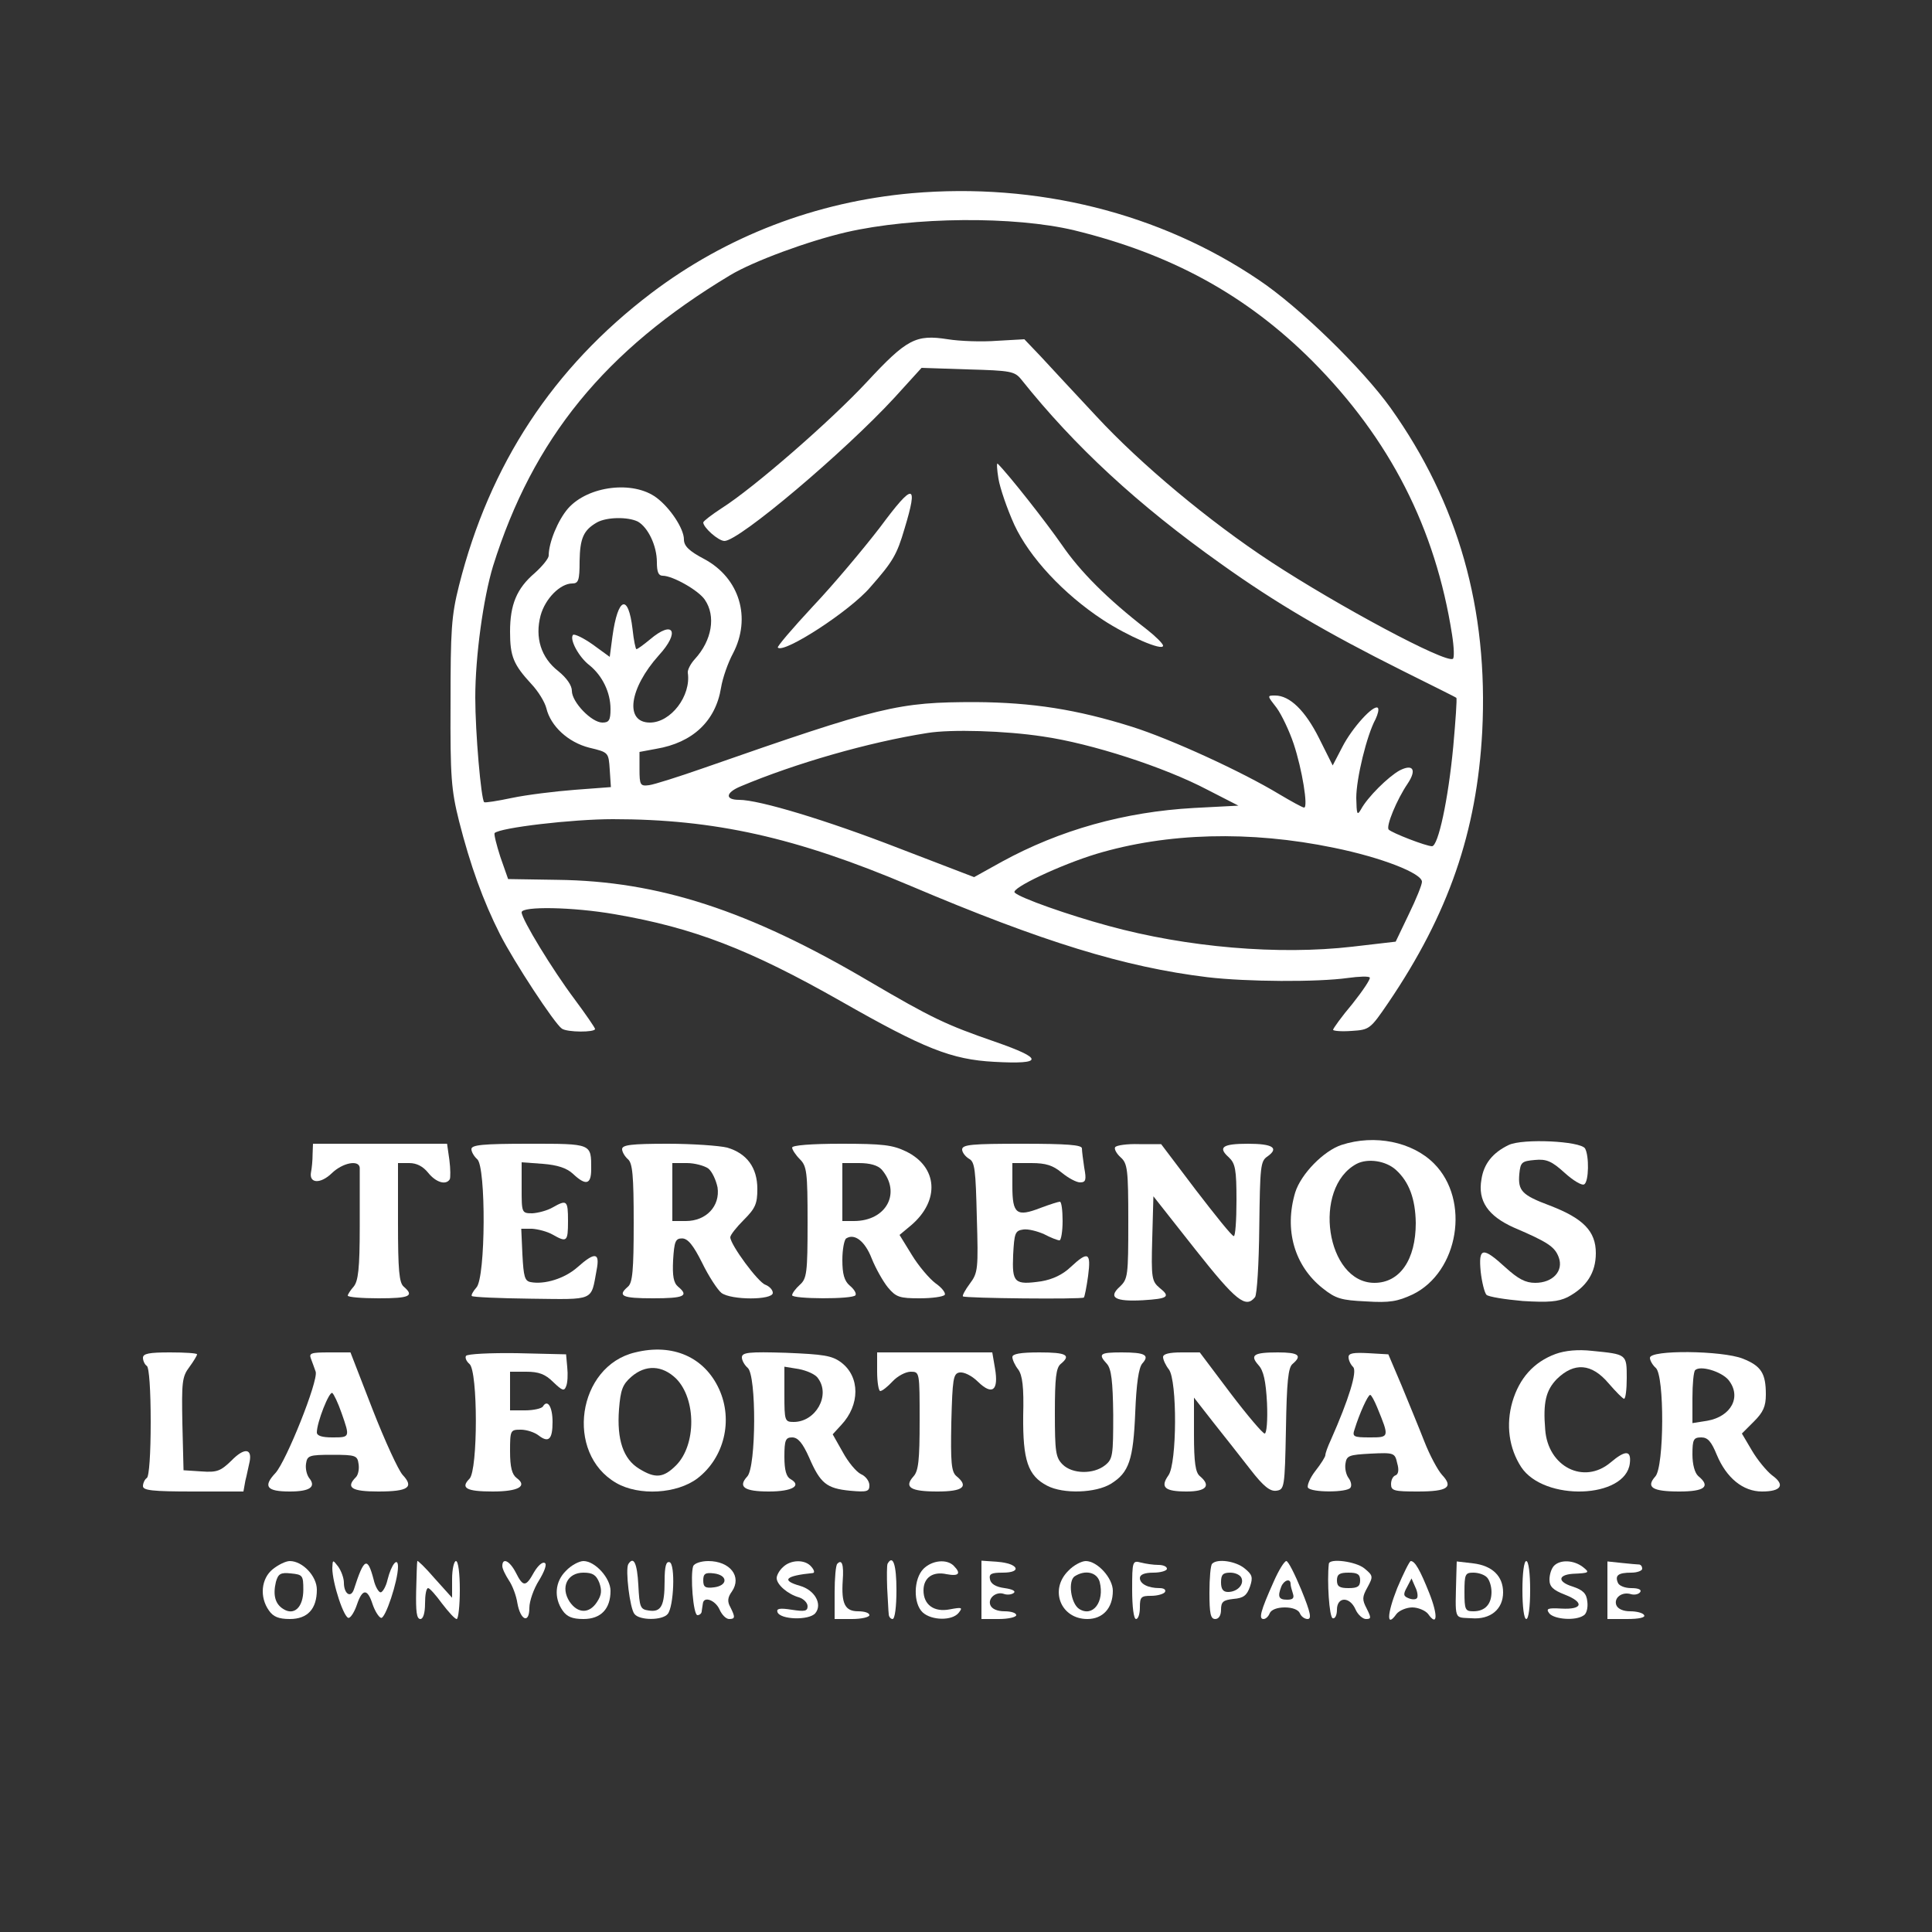<?xml version="1.0" standalone="no"?>
<!DOCTYPE svg PUBLIC "-//W3C//DTD SVG 20010904//EN"
 "http://www.w3.org/TR/2001/REC-SVG-20010904/DTD/svg10.dtd">
<svg version="1.0" xmlns="http://www.w3.org/2000/svg"
 width="500pt" height="500pt" viewBox="0 0 500 500"
 preserveAspectRatio="xMidYMid meet">

<rect x="0" y="0" width="500" height="500" fill="#333333" stroke="none"/>

<g transform="translate(0,500) scale(0.1,-0.1)"
fill="white" stroke="none">
<path d="M2360 4500 c-248 -22 -480 -111 -675 -259 -254 -193 -418 -443 -497
-756 -20 -79 -22 -116 -22 -305 -1 -191 2 -225 22 -305 29 -114 62 -206 106
-293 36 -71 141 -231 160 -244 14 -10 86 -10 86 -1 0 3 -24 38 -53 77 -57 76
-137 207 -137 225 0 16 132 14 241 -5 204 -35 349 -91 585 -225 216 -123 286
-151 397 -157 128 -7 129 8 2 52 -127 44 -163 61 -325 156 -312 184 -546 260
-808 263 l-127 2 -20 57 c-10 31 -17 59 -15 62 14 14 201 36 306 36 263 0 474
-47 769 -172 344 -146 556 -211 770 -237 102 -12 284 -13 363 -2 29 4 55 5 57
1 2 -4 -18 -34 -45 -68 -28 -33 -50 -64 -50 -67 0 -3 21 -5 48 -3 46 3 48 4
95 73 156 230 229 442 243 702 16 317 -62 591 -237 837 -73 102 -237 262 -342
332 -256 173 -574 252 -897 224z m420 -96 c250 -61 445 -167 616 -338 201
-202 319 -433 362 -709 5 -32 6 -60 2 -62 -19 -12 -297 137 -471 251 -160 105
-337 253 -451 376 -57 61 -122 131 -145 156 l-42 44 -71 -4 c-39 -3 -96 -1
-127 4 -83 13 -106 1 -210 -111 -95 -102 -293 -274 -375 -326 -26 -17 -47 -33
-48 -37 0 -13 39 -48 55 -48 38 0 311 231 440 371 l70 77 120 -4 c111 -3 121
-5 138 -26 138 -173 301 -324 518 -478 140 -100 271 -177 469 -276 74 -37 137
-68 139 -70 2 -2 -2 -59 -8 -126 -13 -138 -39 -258 -55 -258 -15 0 -103 34
-112 43 -8 8 21 78 49 119 24 36 14 52 -21 34 -29 -16 -83 -69 -100 -101 -10
-17 -11 -12 -12 30 0 50 27 162 50 204 6 13 9 25 6 29 -11 10 -67 -52 -92
-101 l-25 -48 -35 70 c-36 72 -76 111 -114 111 -21 0 -21 0 4 -32 13 -18 33
-60 44 -93 22 -66 38 -165 27 -165 -4 0 -33 16 -65 35 -96 58 -279 142 -380
174 -143 45 -258 63 -405 64 -201 0 -244 -10 -705 -171 -63 -22 -126 -42 -140
-44 -23 -3 -25 0 -25 42 l0 44 43 8 c95 16 154 72 168 158 4 25 18 65 31 89
48 92 17 195 -74 244 -40 21 -53 34 -53 51 0 28 -36 82 -71 108 -60 45 -177
31 -229 -28 -26 -30 -50 -88 -50 -122 0 -7 -16 -27 -36 -45 -47 -40 -64 -82
-64 -152 0 -64 9 -85 55 -135 18 -19 35 -47 39 -63 11 -46 56 -88 111 -102 50
-12 50 -12 53 -57 l3 -45 -93 -7 c-52 -4 -125 -13 -163 -21 -38 -8 -70 -13
-72 -11 -8 8 -23 180 -23 271 0 107 21 258 46 340 103 329 289 558 614 753 60
36 201 88 300 111 174 40 435 42 590 5z m-1129 -754 c26 -15 49 -62 49 -105 0
-25 4 -35 15 -35 26 0 93 -38 109 -62 29 -42 19 -105 -26 -154 -11 -12 -19
-28 -18 -35 9 -60 -44 -129 -98 -129 -66 0 -54 88 23 174 56 61 38 93 -23 41
-17 -14 -32 -25 -35 -25 -2 0 -7 23 -10 52 -11 93 -38 83 -52 -19 l-7 -53 -44
32 c-24 17 -47 28 -51 25 -10 -11 15 -58 43 -79 33 -27 54 -70 54 -113 0 -29
-4 -35 -21 -35 -28 0 -79 53 -79 82 0 14 -13 33 -35 51 -45 35 -61 87 -46 144
12 44 51 83 82 83 16 0 19 8 19 58 1 59 10 80 45 100 25 14 80 15 106 2z
m1048 -556 c125 -18 314 -79 426 -138 l80 -41 -115 -6 c-180 -10 -347 -57
-497 -139 l-72 -40 -198 76 c-183 71 -358 124 -410 124 -38 0 -35 19 4 35 140
59 330 114 483 138 61 10 201 6 299 -9z m753 -288 c123 -25 228 -66 228 -88 0
-8 -15 -45 -34 -84 l-34 -71 -112 -13 c-191 -22 -428 -2 -632 54 -103 28 -228
72 -242 86 -11 11 119 72 211 100 183 55 398 61 615 16z"/>
<path d="M2584 3761 c4 -24 22 -77 41 -119 39 -84 127 -179 229 -246 64 -42
156 -82 156 -67 0 5 -19 24 -42 42 -102 79 -172 149 -220 219 -41 59 -136 180
-166 210 -3 3 -2 -15 2 -39z"/>
<path d="M2278 3636 c-43 -56 -121 -149 -174 -205 -53 -57 -94 -105 -91 -107
16 -16 187 95 239 156 59 67 69 84 89 152 36 119 23 120 -63 4z"/>
<path d="M3472 2037 c-46 -15 -105 -75 -120 -123 -29 -97 -2 -190 71 -248 34
-27 48 -31 112 -34 62 -4 82 0 121 18 119 58 150 244 55 339 -56 56 -153 76
-239 48z m141 -65 c34 -31 50 -75 51 -137 0 -95 -41 -155 -107 -155 -125 0
-162 246 -46 308 29 15 76 8 102 -16z"/>
<path d="M3905 2037 c-42 -20 -65 -49 -71 -89 -10 -56 17 -95 84 -125 89 -38
106 -50 116 -77 13 -35 -15 -66 -61 -66 -25 0 -44 10 -77 40 -59 54 -70 52
-64 -11 3 -27 10 -55 15 -60 5 -5 48 -12 94 -16 67 -4 91 -2 116 10 49 26 73
63 73 114 0 57 -33 90 -119 123 -72 27 -83 38 -79 82 3 30 6 33 40 36 30 3 44
-3 77 -33 22 -20 45 -34 51 -30 12 7 13 74 2 93 -13 19 -160 26 -197 9z"/>
<path d="M809 2013 c0 -16 -2 -36 -4 -46 -6 -30 24 -32 54 -3 28 27 70 35 72
14 0 -7 0 -76 0 -152 0 -110 -4 -142 -16 -156 -8 -9 -15 -20 -15 -23 0 -4 36
-7 80 -7 80 0 93 6 65 30 -12 10 -15 42 -15 166 l0 154 29 0 c20 0 36 -9 49
-25 20 -25 46 -33 56 -17 2 4 2 27 -1 50 l-6 42 -173 0 -174 0 -1 -27z"/>
<path d="M1220 2026 c0 -7 7 -19 15 -26 23 -19 22 -306 -2 -332 -9 -10 -14
-20 -12 -22 2 -3 71 -6 153 -7 167 -2 155 -7 170 74 9 46 -4 48 -50 7 -33 -29
-85 -45 -121 -38 -15 3 -18 14 -21 71 l-3 67 28 0 c15 -1 39 -7 53 -15 37 -21
40 -19 40 35 0 54 -3 56 -40 35 -14 -8 -37 -14 -52 -15 -28 0 -28 1 -28 66 l0
66 55 -4 c38 -3 62 -11 78 -26 33 -31 47 -28 47 12 0 67 3 66 -161 66 -120 0
-149 -3 -149 -14z"/>
<path d="M1610 2026 c0 -7 7 -19 15 -26 12 -10 15 -42 15 -165 0 -123 -3 -155
-15 -165 -28 -24 -15 -30 65 -30 80 0 94 6 65 30 -12 10 -15 28 -13 69 3 48 6
56 23 56 15 0 29 -17 52 -63 17 -35 40 -70 50 -78 25 -19 133 -19 133 0 0 8
-9 17 -19 21 -19 6 -91 104 -91 123 0 6 16 26 35 45 30 30 35 42 35 80 0 55
-27 92 -78 107 -20 5 -90 10 -154 10 -94 0 -118 -3 -118 -14z m223 -50 c10 -8
20 -30 24 -49 7 -48 -29 -87 -82 -87 l-35 0 0 75 0 75 38 0 c20 0 45 -7 55
-14z"/>
<path d="M2050 2030 c0 -5 9 -19 20 -30 18 -18 20 -33 20 -163 0 -131 -2 -146
-20 -162 -11 -10 -20 -22 -20 -27 0 -10 157 -11 164 0 3 5 -4 16 -15 25 -14
12 -19 30 -19 66 0 28 5 53 10 56 22 14 49 -8 66 -52 10 -25 29 -59 42 -75 21
-25 30 -28 82 -28 32 0 61 4 65 9 3 5 -8 19 -24 30 -16 12 -44 45 -61 73 l-32
52 30 25 c75 64 69 151 -13 191 -35 17 -61 20 -168 20 -78 0 -127 -4 -127 -10z
m232 -57 c51 -60 12 -133 -72 -133 l-30 0 0 75 0 75 43 0 c29 0 49 -6 59 -17z"/>
<path d="M2490 2025 c0 -7 8 -18 18 -24 15 -8 17 -29 20 -151 4 -134 3 -144
-18 -172 -12 -16 -20 -31 -18 -33 5 -5 308 -8 313 -3 2 2 7 27 11 56 8 61 0
65 -45 23 -21 -20 -47 -32 -76 -37 -70 -10 -76 -4 -73 68 3 57 5 63 26 66 12
2 36 -4 54 -12 17 -9 35 -16 40 -16 4 0 8 23 8 50 0 28 -3 50 -7 50 -4 0 -26
-7 -50 -16 -62 -24 -73 -16 -73 56 l0 60 49 0 c38 0 56 -6 79 -25 17 -14 38
-25 47 -25 15 0 17 6 11 38 -3 20 -6 43 -6 50 0 9 -38 12 -155 12 -129 0 -155
-2 -155 -15z"/>
<path d="M2886 2031 c-3 -4 3 -16 14 -26 18 -16 20 -31 20 -166 0 -141 -1
-149 -22 -169 -31 -28 -12 -39 60 -35 65 4 72 9 43 32 -20 17 -22 25 -19 128
l3 109 108 -137 c106 -134 131 -154 155 -124 5 7 10 84 11 181 2 157 3 171 21
183 31 22 14 33 -50 33 -66 0 -79 -9 -50 -35 17 -16 20 -31 20 -112 0 -51 -3
-93 -7 -92 -5 0 -48 54 -98 119 l-90 119 -57 0 c-31 1 -59 -3 -62 -8z"/>
<path d="M1644 1500 c-150 -35 -183 -261 -49 -338 59 -34 157 -28 210 12 69
53 93 150 56 231 -38 83 -120 119 -217 95z m106 -68 c52 -53 52 -171 0 -224
-33 -33 -54 -35 -96 -9 -41 25 -58 75 -52 154 4 50 9 64 32 84 37 32 80 30
116 -5z"/>
<path d="M4026 1496 c-57 -21 -94 -63 -112 -124 -17 -59 -9 -120 23 -169 59
-89 270 -82 281 10 4 34 -11 35 -50 2 -69 -58 -162 -11 -169 85 -6 71 2 102
30 131 45 44 90 41 134 -11 19 -22 37 -40 40 -40 4 0 7 24 7 54 0 62 0 61 -90
70 -36 4 -69 1 -94 -8z"/>
<path d="M370 1486 c0 -8 5 -18 10 -21 6 -4 10 -63 10 -145 0 -82 -4 -141 -10
-145 -5 -3 -10 -13 -10 -21 0 -11 23 -14 130 -14 l130 0 5 28 c4 15 8 37 11
49 7 35 -14 37 -47 3 -28 -27 -37 -31 -78 -28 l-46 3 -3 120 c-2 107 -1 122
18 147 11 15 20 30 20 33 0 3 -31 5 -70 5 -54 0 -70 -3 -70 -14z"/>
<path d="M805 1483 c4 -10 9 -25 12 -33 7 -24 -76 -231 -104 -262 -33 -35 -23
-48 37 -48 52 0 69 12 50 35 -6 8 -10 24 -8 37 3 21 8 23 68 23 61 0 65 -2 68
-24 2 -13 -1 -28 -7 -34 -27 -27 -11 -37 58 -37 78 0 93 11 63 43 -11 12 -46
88 -78 170 l-57 147 -55 0 c-48 0 -53 -2 -47 -17z m79 -140 c22 -63 22 -63
-24 -63 -26 0 -40 4 -40 13 0 26 32 107 40 102 4 -3 15 -26 24 -52z"/>
<path d="M1206 1491 c-3 -5 1 -14 9 -21 22 -18 22 -275 0 -297 -24 -24 -8 -33
60 -33 67 0 91 14 62 35 -12 9 -17 28 -17 69 0 55 1 56 28 56 15 0 36 -7 46
-15 26 -20 36 -10 36 35 0 39 -13 60 -25 40 -3 -5 -24 -10 -46 -10 l-39 0 0
50 0 50 42 0 c32 0 49 -6 70 -27 23 -22 28 -24 33 -11 4 9 5 31 3 50 l-3 33
-127 3 c-69 1 -129 -2 -132 -7z"/>
<path d="M1920 1487 c0 -8 7 -20 15 -27 23 -19 22 -256 -1 -281 -25 -27 -8
-39 56 -39 60 0 86 15 56 32 -11 6 -16 23 -16 58 0 43 3 50 20 50 15 0 27 -14
44 -52 29 -67 45 -80 106 -86 44 -4 50 -2 50 14 0 11 -10 24 -22 29 -12 6 -33
31 -47 57 l-26 46 22 24 c49 52 49 125 0 162 -24 18 -46 21 -143 25 -96 3
-114 1 -114 -12z m197 -54 c33 -44 -6 -113 -63 -113 -23 0 -24 3 -24 71 l0 72
37 -6 c21 -4 44 -14 50 -24z"/>
<path d="M2270 1450 c0 -27 4 -50 8 -50 5 0 19 11 32 25 13 14 34 25 47 25 23
0 23 -1 23 -127 0 -102 -3 -130 -16 -144 -25 -28 -8 -39 62 -39 67 0 82 13 49
40 -13 11 -15 36 -13 139 3 113 5 126 21 129 11 2 32 -8 48 -24 37 -36 54 -23
44 35 l-7 41 -149 0 -149 0 0 -50z"/>
<path d="M2620 1488 c0 -7 7 -22 15 -32 11 -15 15 -45 13 -120 -1 -115 12
-155 62 -181 42 -22 126 -19 165 5 47 29 58 62 63 185 3 75 9 115 18 126 20
22 8 29 -53 29 -57 0 -62 -4 -38 -30 11 -13 15 -44 16 -131 0 -105 -1 -115
-21 -131 -30 -24 -85 -23 -110 2 -18 18 -20 33 -20 134 0 89 3 116 15 126 28
23 15 30 -55 30 -50 0 -70 -4 -70 -12z"/>
<path d="M3010 1488 c0 -7 7 -22 15 -32 22 -29 21 -243 -1 -274 -22 -31 -10
-42 47 -42 51 0 64 15 34 40 -11 9 -15 35 -15 107 l0 96 50 -64 c28 -35 71
-90 96 -122 34 -44 51 -57 67 -55 21 3 22 7 25 159 2 124 6 160 17 169 26 22
16 30 -38 30 -63 0 -73 -7 -50 -33 13 -14 19 -41 22 -98 2 -45 -1 -79 -6 -79
-5 0 -45 47 -89 105 l-79 105 -47 0 c-32 0 -48 -4 -48 -12z"/>
<path d="M3490 1488 c0 -8 5 -19 12 -26 11 -11 -11 -83 -58 -189 -8 -17 -14
-34 -14 -39 0 -4 -11 -22 -26 -41 -14 -18 -22 -38 -19 -43 8 -13 102 -13 110
0 4 6 1 17 -5 25 -6 8 -10 24 -8 37 3 21 9 23 65 26 61 3 63 2 69 -25 5 -17 3
-28 -4 -31 -7 -2 -12 -12 -12 -23 0 -17 8 -19 69 -19 78 0 93 11 63 43 -11 12
-32 51 -46 87 -14 36 -41 101 -59 145 l-34 80 -52 3 c-38 2 -51 0 -51 -10z
m74 -130 c32 -78 32 -78 -19 -78 -43 0 -46 2 -39 22 12 39 34 88 40 88 3 0 11
-15 18 -32z"/>
<path d="M4270 1486 c0 -7 7 -19 15 -26 23 -19 22 -256 -1 -281 -25 -28 -8
-39 62 -39 66 0 82 13 49 40 -9 8 -15 30 -15 56 0 39 3 44 23 44 17 0 26 -11
40 -45 25 -60 68 -95 117 -95 50 0 61 17 26 42 -14 11 -38 40 -52 64 l-26 44
31 31 c24 24 31 39 31 70 0 55 -12 74 -60 93 -54 21 -240 23 -240 2z m203 -57
c35 -43 8 -95 -55 -106 l-38 -6 0 65 c0 36 3 68 7 72 13 13 67 -3 86 -25z"/>
<path d="M706 939 c-30 -24 -35 -72 -10 -107 11 -16 25 -22 54 -22 46 0 70 26
70 76 0 35 -37 74 -70 74 -10 0 -29 -9 -44 -21z m79 -53 c0 -46 -24 -68 -52
-50 -21 13 -27 36 -19 70 6 21 12 25 39 22 30 -3 32 -5 32 -42z"/>
<path d="M860 942 c0 -39 31 -133 43 -129 6 2 15 17 21 35 14 41 27 41 40 1 6
-18 16 -34 22 -36 11 -4 44 96 44 132 0 27 -17 7 -27 -33 -4 -18 -13 -33 -18
-33 -5 0 -14 15 -18 33 -16 61 -25 56 -51 -25 -8 -24 -26 -12 -26 17 0 12 -7
31 -15 42 -14 18 -14 18 -15 -4z"/>
<path d="M1080 960 c-1 -3 -2 -38 -3 -78 -1 -52 1 -72 11 -72 7 0 12 15 12 40
0 22 3 40 8 40 4 0 20 -18 36 -40 17 -22 33 -40 38 -40 4 0 8 34 8 75 0 43 -4
75 -10 75 -5 0 -10 -21 -10 -47 l0 -48 -45 50 c-24 28 -45 48 -45 45z"/>
<path d="M1300 947 c0 -7 8 -23 17 -37 9 -13 19 -39 22 -59 8 -45 31 -54 31
-12 0 17 11 49 25 71 14 23 21 42 15 45 -6 4 -18 -7 -28 -24 -21 -38 -28 -39
-47 -1 -16 31 -35 40 -35 17z"/>
<path d="M1465 935 c-29 -28 -32 -70 -9 -103 11 -16 25 -22 54 -22 45 0 70 26
70 73 0 33 -40 77 -70 77 -11 0 -32 -11 -45 -25z m86 -31 c7 -20 6 -32 -6 -50
-20 -31 -50 -30 -71 1 -24 37 -6 75 36 75 24 0 33 -6 41 -26z"/>
<path d="M1626 952 c-8 -14 4 -115 16 -129 13 -17 72 -17 86 0 16 19 20 129 5
134 -9 3 -13 -10 -13 -49 0 -64 -9 -81 -41 -76 -22 3 -24 8 -27 66 -3 56 -12
76 -26 54z"/>
<path d="M1794 947 c-8 -23 0 -127 11 -127 6 0 11 5 11 10 1 6 2 15 3 20 2 20
32 9 43 -15 6 -14 17 -25 25 -25 16 0 16 5 3 31 -8 14 -7 25 4 40 27 39 -5 79
-61 79 -19 0 -36 -6 -39 -13z m81 -37 c0 -9 -11 -16 -27 -18 -23 -3 -28 1 -28
18 0 17 5 21 28 18 16 -2 27 -9 27 -18z"/>
<path d="M2026 944 c-9 -8 -16 -21 -16 -28 0 -17 29 -42 58 -50 12 -4 22 -14
22 -23 0 -13 -8 -14 -41 -9 -31 5 -40 3 -37 -6 7 -20 82 -22 98 -3 19 23 -1
60 -40 71 -49 14 -38 26 34 33 5 1 3 8 -4 16 -16 20 -54 19 -74 -1z"/>
<path d="M2167 953 c-4 -3 -7 -37 -7 -75 l0 -68 45 0 c25 0 45 5 45 10 0 6
-13 10 -29 10 -34 0 -44 19 -40 80 3 40 -2 56 -14 43z"/>
<path d="M2297 953 c-2 -5 -2 -33 -1 -63 2 -30 3 -61 4 -67 0 -7 5 -13 10 -13
6 0 10 32 10 75 0 65 -9 93 -23 68z"/>
<path d="M2390 940 c-26 -26 -27 -90 -2 -113 23 -21 76 -22 93 -1 11 14 9 15
-23 9 -41 -8 -68 12 -68 49 0 33 24 50 60 42 32 -6 38 2 18 22 -18 18 -56 14
-78 -8z"/>
<path d="M2540 886 l0 -76 45 0 c25 0 45 5 45 10 0 6 -14 10 -30 10 -19 0 -33
6 -37 16 -7 18 15 36 35 29 8 -3 19 -2 25 2 7 5 -2 10 -23 13 -23 3 -36 11
-38 23 -3 14 4 17 33 17 52 0 40 24 -13 28 l-42 3 0 -75z"/>
<path d="M2765 935 c-50 -49 -20 -125 49 -125 40 0 66 28 66 73 0 33 -40 77
-70 77 -11 0 -32 -11 -45 -25z m81 -29 c13 -52 -18 -92 -53 -70 -22 14 -30 74
-11 85 27 17 57 10 64 -15z"/>
<path d="M2930 886 c0 -44 4 -76 10 -76 6 0 10 14 10 30 0 27 3 30 29 30 17 0
33 5 36 10 3 6 -3 10 -14 10 -30 0 -51 11 -51 26 0 9 12 14 35 14 19 0 35 5
35 10 0 6 -10 10 -22 10 -13 0 -33 3 -45 6 -22 6 -23 4 -23 -70z"/>
<path d="M3137 953 c-4 -3 -7 -37 -7 -75 0 -54 3 -68 15 -68 9 0 15 9 15 24 0
21 6 25 32 28 26 2 35 9 43 32 8 24 6 31 -14 47 -23 19 -71 26 -84 12z m76
-37 c7 -17 -11 -36 -35 -36 -13 0 -18 8 -18 25 0 20 5 25 24 25 13 0 26 -6 29
-14z"/>
<path d="M3296 906 c-34 -76 -39 -96 -26 -96 6 0 13 7 16 15 4 9 19 15 39 15
20 0 35 -6 39 -15 3 -8 12 -15 20 -15 11 0 8 16 -16 75 -17 41 -34 75 -39 75
-5 0 -20 -24 -33 -54z m44 -5 c0 -5 3 -16 6 -25 4 -12 0 -16 -15 -16 -22 0
-25 8 -15 34 7 17 24 22 24 7z"/>
<path d="M3439 953 c-5 -45 1 -138 10 -141 6 -2 11 8 11 22 0 34 33 35 48 1 6
-14 19 -25 27 -25 14 0 14 3 2 27 -12 23 -12 30 2 55 15 28 15 30 -8 49 -22
18 -90 27 -92 12z m81 -43 c0 -16 -7 -20 -30 -20 -23 0 -30 4 -30 20 0 16 7
20 30 20 23 0 30 -4 30 -20z"/>
<path d="M3616 890 c-27 -68 -28 -104 -2 -67 7 9 26 17 41 17 15 0 34 -8 41
-17 24 -34 26 -4 3 54 -24 60 -37 83 -48 83 -3 0 -19 -32 -35 -70z m51 -26
c-3 -4 -13 -4 -22 0 -13 5 -14 10 -4 28 l12 23 10 -23 c6 -12 7 -25 4 -28z"/>
<path d="M3769 925 c-3 -122 -7 -110 39 -113 49 -4 82 23 82 67 0 42 -28 69
-77 75 l-43 5 -1 -34z m79 -7 c7 -7 12 -24 12 -38 0 -32 -17 -50 -47 -50 -21
0 -23 4 -23 50 0 46 2 50 23 50 13 0 28 -5 35 -12z"/>
<path d="M3940 885 c0 -43 4 -75 10 -75 6 0 10 32 10 75 0 43 -4 75 -10 75 -6
0 -10 -32 -10 -75z"/>
<path d="M4022 948 c-7 -7 -12 -23 -12 -36 0 -18 9 -27 40 -39 51 -20 46 -39
-9 -36 -36 2 -41 0 -31 -13 14 -15 67 -19 88 -5 8 4 12 20 10 36 -2 21 -11 30
-38 39 -39 12 -39 30 0 33 44 2 45 3 26 18 -24 18 -58 19 -74 3z"/>
<path d="M4160 885 l0 -75 51 0 c31 0 48 4 44 10 -3 6 -20 10 -36 10 -18 0
-32 6 -36 16 -7 19 15 36 39 28 9 -2 19 0 23 6 4 6 -5 10 -23 10 -17 0 -32 6
-35 14 -8 19 1 26 35 26 15 0 28 5 28 10 0 6 -3 10 -7 11 -5 0 -25 2 -45 4
l-38 4 0 -74z"/>
</g>
</svg>
